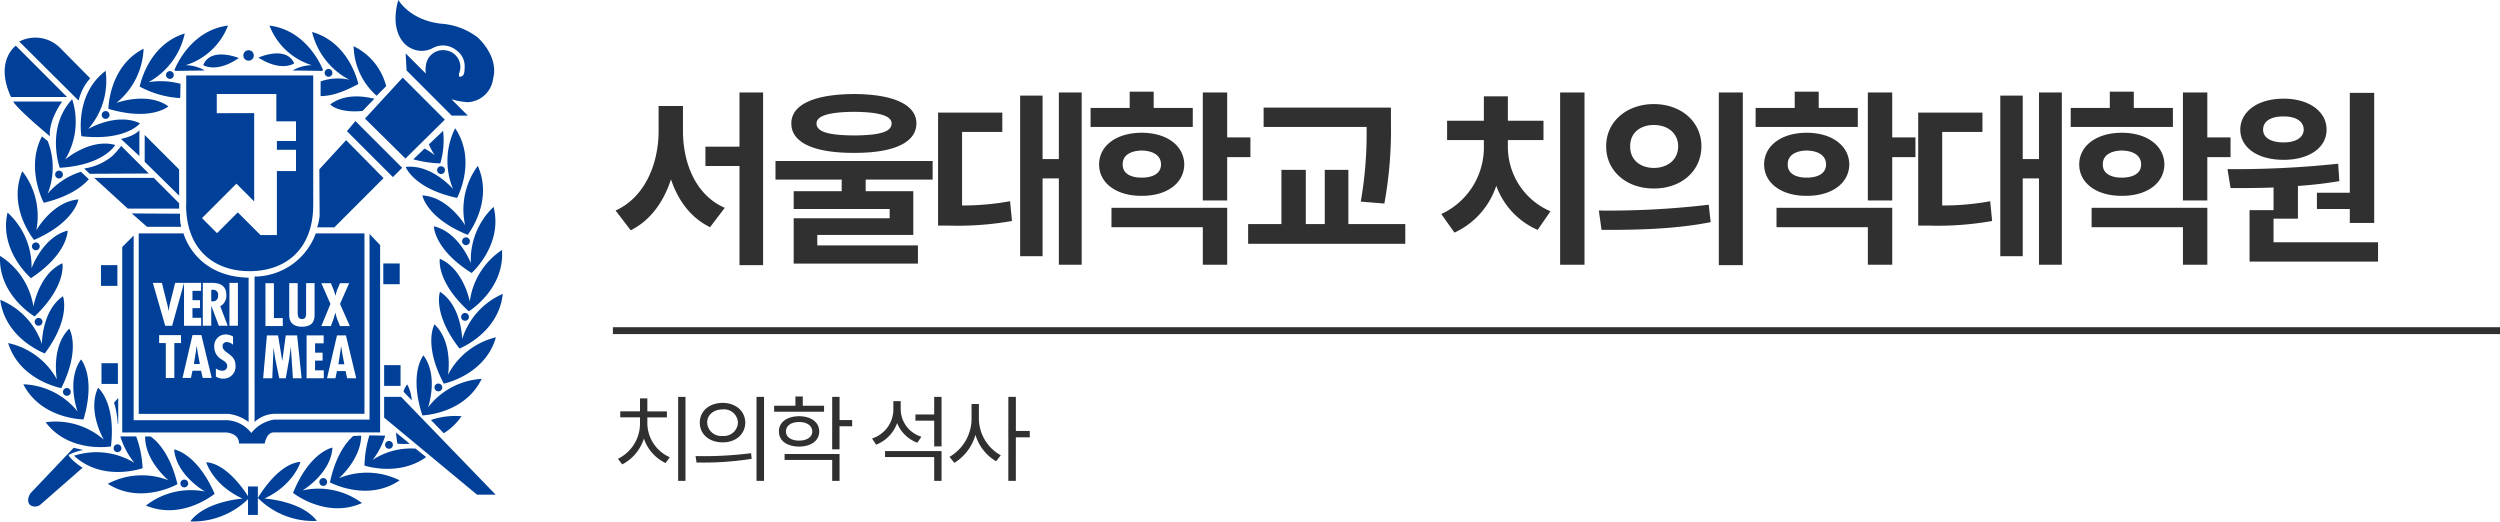 <svg xmlns="http://www.w3.org/2000/svg" width="465" height="97" viewBox="0 0 465 97">
  <g id="그룹_3516" data-name="그룹 3516" transform="translate(-240 -1944)">
    <path id="패스_7925" data-name="패스 7925" d="M13.032-21.528V-26.28H8.5v4.752C8.46-15.516,5.976-9.324.5-6.84L3.312-3.168c3.636-1.8,6.12-5.256,7.488-9.468,1.332,3.96,3.708,7.164,7.272,8.892l2.736-3.6C15.48-9.648,13.068-15.516,13.032-21.528Zm4.176,6.408h6.336V3.312h4.392V-28.8H23.544v10.08H17.208ZM44.856-28.512c-7.416.036-11.7,1.98-11.664,5.472-.036,3.564,4.248,5.508,11.664,5.472,7.344.036,11.592-1.908,11.592-5.472C56.448-26.532,52.2-28.476,44.856-28.512ZM30.24-12.6H42.552v2.16H33.624v3.312H51.48V-5.4H33.624V3.024H56.736V-.36H38.016V-2.3H55.872V-10.44H47.016V-12.6H59.472v-3.456H30.24Zm7.632-10.44c0-1.4,2.268-2.124,6.984-2.16,4.716.036,6.984.756,6.984,2.16,0,1.584-2.268,2.2-6.984,2.232C40.14-20.844,37.872-21.456,37.872-23.04Zm49.32-5.76H82.944v12.384H79.92V-28.224H75.744V1.656H79.92V-12.816h3.024V3.24h4.248ZM60.48-4.032h2.232A57.5,57.5,0,0,0,74.232-4.9l-.36-3.672a49.885,49.885,0,0,1-8.928.792v-13.68h7.488v-3.6H60.48ZM107.856-25.92h-7.272v-3.024H96.12v3.024H88.848v3.528h19.008ZM90.432-15.408c0,3.492,3.276,5.868,7.92,5.832,4.644.036,7.884-2.34,7.92-5.832-.036-3.528-3.276-5.9-7.92-5.9S90.432-18.936,90.432-15.408Zm2.3,11.664h16.992V3.24h4.536V-7.344H92.736Zm2.088-11.664c-.036-1.656,1.4-2.556,3.528-2.592,2.16.036,3.6.936,3.6,2.592,0,1.62-1.44,2.448-3.6,2.448C96.228-12.96,94.788-13.788,94.824-15.408Zm14.9,6.7h4.536v-8.064h4.32v-3.672h-4.32V-28.8h-4.536Zm34.992-17.28H121.032v3.6h19.152A73.033,73.033,0,0,1,139.1-8.5l4.392.36A76.631,76.631,0,0,0,144.72-22.9ZM118.152-.648h29.232V-4.32H136.8V-14.4h-4.392V-4.32H128.88V-14.4h-4.536V-4.32h-6.192ZM180.72-28.8h-4.536V3.24h4.536ZM154.08-6.192l2.448,3.456a14.592,14.592,0,0,0,7.776-8.712,14.19,14.19,0,0,0,7.7,8.208L174.384-6.7a13.045,13.045,0,0,1-7.92-12.024v-1.224h6.624v-3.6h-6.624V-28.08H162v4.536h-6.84v3.6H162v1.224A13.624,13.624,0,0,1,154.08-6.192ZM193.608-26.64c-5.04,0-8.892,3.276-8.856,7.848-.036,4.608,3.816,7.884,8.856,7.848,5.076.036,8.856-3.24,8.856-7.848C202.464-23.364,198.684-26.64,193.608-26.64ZM183.384-6.84l.5,3.6c5.616,0,13.212-.036,20.3-1.44l-.36-3.24A159.124,159.124,0,0,1,183.384-6.84Zm5.832-11.952c-.036-2.484,1.872-3.96,4.392-3.96,2.556,0,4.5,1.476,4.536,3.96-.036,2.556-1.98,4-4.536,4.032C191.088-14.8,189.18-16.236,189.216-18.792ZM205.7,3.312h4.464V-28.8H205.7ZM231.552-25.92H224.28v-3.024h-4.464v3.024h-7.272v3.528h19.008ZM214.128-15.408c0,3.492,3.276,5.868,7.92,5.832,4.644.036,7.884-2.34,7.92-5.832-.036-3.528-3.276-5.9-7.92-5.9S214.128-18.936,214.128-15.408Zm2.3,11.664h16.992V3.24h4.536V-7.344H216.432Zm2.088-11.664c-.036-1.656,1.4-2.556,3.528-2.592,2.16.036,3.6.936,3.6,2.592,0,1.62-1.44,2.448-3.6,2.448C219.924-12.96,218.484-13.788,218.52-15.408Zm14.9,6.7h4.536v-8.064h4.32v-3.672h-4.32V-28.8h-4.536ZM269.5-28.8h-4.248v12.384h-3.024V-28.224h-4.176V1.656h4.176V-12.816h3.024V3.24H269.5ZM242.784-4.032h2.232a57.5,57.5,0,0,0,11.52-.864l-.36-3.672a49.885,49.885,0,0,1-8.928.792v-13.68h7.488v-3.6H242.784ZM290.16-25.92h-7.272v-3.024h-4.464v3.024h-7.272v3.528H290.16ZM272.736-15.408c0,3.492,3.276,5.868,7.92,5.832,4.644.036,7.884-2.34,7.92-5.832-.036-3.528-3.276-5.9-7.92-5.9S272.736-18.936,272.736-15.408Zm2.3,11.664h16.992V3.24h4.536V-7.344H275.04Zm2.088-11.664c-.036-1.656,1.4-2.556,3.528-2.592,2.16.036,3.6.936,3.6,2.592,0,1.62-1.44,2.448-3.6,2.448C278.532-12.96,277.092-13.788,277.128-15.408Zm14.9,6.7h4.536v-8.064h4.32v-3.672h-4.32V-28.8h-4.536ZM327.6-28.728h-4.536v18.576h-6.12v3.024h6.12v2.592H327.6ZM300.312-14.544l.576,3.528c2.412,0,5.148,0,7.992-.108v4.212h-4.464V2.664h23.9v-3.6H308.88V-5.328h4.536v-6.084c2.592-.18,5.184-.468,7.7-.9l-.216-3.24A180.493,180.493,0,0,1,300.312-14.544Zm2.376-7.344c.036,3.42,3.312,5.616,8.064,5.616,4.68,0,7.992-2.2,7.992-5.616s-3.312-5.76-7.992-5.76C306-27.648,302.724-25.308,302.688-21.888Zm4.248,0c0-1.62,1.548-2.484,3.816-2.448,2.16-.036,3.708.828,3.744,2.448-.036,1.548-1.584,2.376-3.744,2.376C308.484-19.512,306.936-20.34,306.936-21.888Z" transform="translate(354 1990)" fill="#303030"/>
    <path id="패스_7926" data-name="패스 7926" d="M13.5-14.184H12.132V1.44H13.5ZM.936-2.664,1.728-1.62A8.1,8.1,0,0,0,5.76-6.426,7.863,7.863,0,0,0,9.792-1.872l.792-1.08A6.984,6.984,0,0,1,6.408-9.108v-1.26h3.636v-1.116H6.408V-13.9H5.04v2.412H1.368v1.116H5.04v1.26A7.309,7.309,0,0,1,.936-2.664Zm19.476-10.4c-2.484.018-4.248,1.512-4.248,3.672,0,2.178,1.764,3.672,4.248,3.672,2.448,0,4.176-1.494,4.212-3.672C24.588-11.556,22.86-13.05,20.412-13.068Zm-5.04,9.9.18,1.188a57.3,57.3,0,0,0,10.26-.684L25.7-3.708A70.155,70.155,0,0,1,15.372-3.168ZM17.532-9.4c0-1.44,1.206-2.448,2.88-2.448A2.573,2.573,0,0,1,23.256-9.4a2.6,2.6,0,0,1-2.844,2.484A2.611,2.611,0,0,1,17.532-9.4ZM26.712,1.44h1.4V-14.184h-1.4ZM39.276-12.528h-3.96v-1.728H33.948v1.728h-3.96v1.116h9.288ZM30.888-7.74c-.036,1.692,1.494,2.79,3.744,2.808,2.25-.018,3.744-1.116,3.744-2.808,0-1.728-1.494-2.826-3.744-2.844C32.382-10.566,30.852-9.468,30.888-7.74Zm1.044,5.292h8.856V1.44h1.368v-5H31.932Zm.252-5.292c0-1.08.972-1.764,2.448-1.764,1.458,0,2.448.684,2.448,1.764,0,1.026-.99,1.692-2.448,1.692C33.156-6.048,32.184-6.714,32.184-7.74Zm8.6,3.312h1.368V-8.712H44.5V-9.864h-2.34v-4.32H40.788ZM53.532-11.7v-1.692H52.164v1.656A5.681,5.681,0,0,1,48.2-6.444l.756,1.152a6.722,6.722,0,0,0,3.906-4.014,6.488,6.488,0,0,0,3.762,3.654l.756-1.116A5.409,5.409,0,0,1,53.532-11.7ZM50.616-2.988H59.76V1.44h1.368V-4.1H50.616Zm5.652-6.768H59.76v4.788h1.368v-9.216H59.76v3.276H56.268Zm11.808-.252v-2.844H66.708v2.844a8.212,8.212,0,0,1-4.1,6.984l.9,1.116a8.925,8.925,0,0,0,3.924-5.22A8.523,8.523,0,0,0,71.28-2.2l.864-1.116A7.871,7.871,0,0,1,68.076-10.008ZM73.548,1.44h1.4v-8.1h2.592V-7.848H74.952v-6.336h-1.4Z" transform="translate(354 2032)" fill="#303030"/>
    <rect id="사각형_1980" data-name="사각형 1980" width="351" height="1.278" transform="translate(354 2004.861)" fill="#303030"/>
    <path id="패스_2242" data-name="패스 2242" d="M397.523,2239.4c-1.525-3.406-6.661-1.069-6.661-1.069,4.32,2.748,6.661,1.069,6.661,1.069m-8.491-.5a.972.972,0,1,0-.971-.972.975.975,0,0,0,.971.972m11.757.839a7.344,7.344,0,0,0-3.559.983l5.468.08c.1-.073.1-.073.193-.143,0,0-2.725-7.379-9.969-8.284a12.353,12.353,0,0,0,7.868,7.364m3.839,1.429a.724.724,0,1,0-.725.724.722.722,0,0,0,.725-.724m-29.2-.366,5.469-.08a7.359,7.359,0,0,0-3.561-.983,12.35,12.35,0,0,0,7.87-7.364c-7.246.905-9.97,8.284-9.97,8.284.1.069.1.069.192.143m-1.754.762a.724.724,0,1,0,.722-.724.724.724,0,0,0-.722.724m.449,5.832c-3.942-2.8-9.689-.631-9.689-.631a13.574,13.574,0,0,0,5.068-10.094c-6.5,3.33-6.536,11.192-6.536,11.192,7.951,2.354,11.157-.467,11.157-.467m2.193-1.537.058-2.657a14.321,14.321,0,0,0-5.951-.307,13.583,13.583,0,0,0,6.743-9.057c-6.973,2.149-8.38,9.885-8.38,9.885a17.97,17.97,0,0,0,7.53,2.136m31.484-3.4a9.479,9.479,0,0,0-5.364.3l-.007,2.733c1.822-.036,3.677-.475,7.026-2.248,0,0-1.583-7.695-8.608-9.684a13.593,13.593,0,0,0,6.953,8.9m-27.2-2.735s2.4,1.586,6.617-1.319c0,0-5.222-2.146-6.617,1.319m36.547,36.891h-3.056v3.864h3.056Zm-8.238-26.485-1.577,1.881,8.542,8.541,1.728-1.731Zm16.622-.259-7.829-7.827-7.016,7.626,7.526,7.427Zm-63.81-.87a.724.724,0,1,0,.724-.724.724.724,0,0,0-.724.724m57.952,8.249a21.553,21.553,0,0,0,5.021.753,15.351,15.351,0,0,0,.52-6.058l-2.642,2.529a11.891,11.891,0,0,0,1.094,2.014,13.543,13.543,0,0,0-1.9-1.248Zm-2.372,38.277h-3.053v3.863H417.3Zm-4.445-50.1,1.769-1.794a11.336,11.336,0,0,0-6.047-7.416,12.6,12.6,0,0,0,4.278,9.21m15.892,27.06a.724.724,0,1,0,.723-.724.724.724,0,0,0-.723.724m-9.52-35.908a4.336,4.336,0,0,0,4.123-.056,3.949,3.949,0,0,1,4.383.484,3.6,3.6,0,0,1,1.484,3.211c0,1.4-.4,1.494-.4,1.494-.846.583-.635-.4-.635-.4.024-.01.193-.687.193-.687a3.109,3.109,0,0,0-2.5-3.616,3.2,3.2,0,0,0-3.757,2.258A5.3,5.3,0,0,0,422,2241.3l-3.753-3.755.176,3.177,8.387,8.389h3l-3.046-3.045a12.822,12.822,0,0,0,3.018.557,4.993,4.993,0,0,0,4.732-4.357c1.131-4.281-2.927-7.737-2.927-7.737a12.691,12.691,0,0,0-6.8-2.515c-5.821-.675-7.89-4.4-7.89-4.4a11.439,11.439,0,0,0-.5,4.2c.387,3.859,2.837,4.762,2.837,4.762m10.551,34.72s4.879-6.162,1.883-12.827a13.606,13.606,0,0,0-2.348,11.054s-3.132-5.281-7.959-5.56c0,0,.743,4.2,8.424,7.333m-4.955-11.308a.726.726,0,1,0-.725-.728.728.728,0,0,0,.725.728m-14.593-11.736,2.193-2.272c-1.865-.432-5.378-1.052-8.214,1.063,0,0,1.457,1.651,6.021,1.209m17.581,16.174s3.742-6.918-.363-12.955a13.593,13.593,0,0,0-.392,11.29s-4-4.661-8.806-4.094c0,0,1.461,4.014,9.561,5.759M402.2,2317.263a.726.726,0,1,0,.725-.725.727.727,0,0,0-.725.725m3.636-.693s4.1-3.526,4.141-7.924l-1.465.059c-1.326,1.163-3.265,3.629-4.345,8.628,0,0,6.924,3.737,12.958-.37a13.591,13.591,0,0,0-11.289-.393m-6.761,2.261s5.285-3.136,5.558-7.962c0,0-4.208.74-7.332,8.422,0,0,6.162,4.88,12.823,1.887a13.583,13.583,0,0,0-11.049-2.347m-7.093,1.508c5.49-2.543,6.71-6.813,6.71-6.813-4.269.3-7.929,6.709-7.929,6.709a14.559,14.559,0,0,0,10.978,4.27c-2.845-3.757-9.759-4.165-9.759-4.165m-3.05-2.24v1.808c-.834-1.316-4.094-6.078-7.773-6.312,0,0,1.252,4.257,6.76,6.757,0,0-6.91.457-9.732,4.245a14.623,14.623,0,0,0,10.745-4.147v2.941h1.831V2318.1Zm25.317-16.671v3.863l17.285,14.335h3.458l-17.594-18.2Zm-2.144,11.742a13.878,13.878,0,0,0,2.345-4.528l-2.949-.046a20.842,20.842,0,0,0-.908,5.616s6.369,2.113,11.466-1.578l-1.962-1.575a12.874,12.874,0,0,0-7.993,2.111m-34.3,4.372a.725.725,0,1,0-.724.725.727.727,0,0,0,.724-.725m48.332-20.225s1-6.061-2.525-9.371c0,0-2.137,3.7,1.737,11.026,0,0,7.7-1.582,9.686-8.613a13.6,13.6,0,0,0-8.9,6.958m-7.13,12.826-2.548-2.077c.054.652.136,1.334.258,2.069a13.259,13.259,0,0,0,2.29.008m-3.853.944a.726.726,0,1,0-.725-.724.726.726,0,0,0,.725.724m-60.637-10.575a.724.724,0,1,0,.725-.726.725.725,0,0,0-.725.726m-5.283-14.04c6.018-5.709,5.172-9.893,5.172-9.893-4.391,2.01-5.389,8.074-5.389,8.074a13.6,13.6,0,0,0-6.208-9.443c-.364,7.3,6.425,11.262,6.425,11.262m.018,1a.726.726,0,1,0,.728-.726.727.727,0,0,0-.728.726m10.33-45.293-5.606-5.657a6.491,6.491,0,0,0-7.589-1.181l11.044,10.994a9.218,9.218,0,0,1,2.151-4.156m-4.312,3.474-9.531-9.539s-3.988,2.861-.889,9.539Zm-4.134,47.7c4.933-6.662,3.374-10.64,3.374-10.64-3.975,2.746-3.907,8.891-3.907,8.891a13.592,13.592,0,0,0-7.751-8.223c.909,7.249,8.283,9.971,8.283,9.971m4.424,18.891a8.32,8.32,0,0,1,2.767-.917l-1.815-.425-.176.226a2.132,2.132,0,0,1,.176-.226l-8.051,8.472s-.917,1.317-.049,2.184a1.6,1.6,0,0,0,1.93-.1l7.839-6.859c-.791-.407-2.525-1.852-2.621-2.354m15.266-3.442-1.028-.007c-.056,4.555,4.329,8.149,4.329,8.149a13.592,13.592,0,0,0-11.276.656c6.132,3.962,12.958.065,12.958.065-1.33-5.539-3.659-7.915-4.982-8.862m-16.621-9c3.7-7.42,1.48-11.065,1.48-11.065-3.446,3.392-2.308,9.433-2.308,9.433a13.578,13.578,0,0,0-9.06-6.745c2.151,6.974,9.888,8.377,9.888,8.377m20.991,11.41c.388,4.816,5.742,7.824,5.742,7.824a13.614,13.614,0,0,0-10.994,2.609c6.729,2.835,12.778-2.187,12.778-2.187-3.307-7.6-7.526-8.246-7.526-8.246m-17.244-58.262c8.237.933,10.9-2.4,10.9-2.4-4.364-2.073-9.65,1.059-9.65,1.059a13.576,13.576,0,0,0,3.243-10.82c-5.827,4.4-4.5,12.161-4.5,12.161m.392,52.674c2.355-7.948-.467-11.154-.467-11.154-2.8,3.94-.63,9.686-.63,9.686a13.593,13.593,0,0,0-10.1-5.065c3.333,6.5,11.193,6.534,11.193,6.534m60.217-6.506a3.106,3.106,0,0,0-.686,1.361l1.534,1.594a7.524,7.524,0,0,0-.849-2.954m-51.231-31.812,2.825,2.49h6.369a7.421,7.421,0,0,1-.208-2.434Zm15.8-18.644V2245.1h11.083v5.086h3.659v3.661h-3.557v1.627h3.557v3.964h-3.557v11.9h-3.049l-4.222-4.219-3.859,3.863-2.8-2.8,6.405-6.406,3.3,3.306v-16.421Zm-5.7,17.048c0,8.441,5.291,12.339,11.815,12.339s11.828-3.888,11.828-12.339v-24.061H377.438s0,15.631,0,24.061m-8.713-13.885s-.714,1.041-3.432,1.63l3.432,3.173Zm30.228,35.128c.77,0,.77-.582.78-1.173v-5.5h1.577v5.814c0,.846-.1,2.285-2.368,2.285-1.469,0-2.348-.69-2.348-2.182v-5.917h1.577v5.159c0,.6-.074,1.512.782,1.512M403,2290v1.477h-1.6v1.735h1.4v1.481h-1.4v1.8h1.623v1.485h-3.2V2290Zm-.427-9.711h1.771l.459,1.108a9.457,9.457,0,0,1,.381,1.215h.018a8.877,8.877,0,0,1,.361-1.215l.477-1.108h1.7l-1.7,3.86,1.827,4.11h-1.827l-.507-1.264c-.149-.4-.245-.8-.348-1.195h-.022c-.117.4-.209.791-.349,1.195l-.469,1.264h-1.771l1.686-4.11Zm4.8,17.686-.3-1.345h-1.6l-.285,1.345h-1.562L405.48,2290h1.663l1.915,7.974Zm-10.091,0-.379-5.748h-.024l-.255,1.968-.674,3.779h-1.215l-.773-3.821-.264-1.778v-.149h-.021l-.232,5.748h-1.7l.7-7.974h2.076l.772,4.707h.018l.637-4.707h2.117l.834,7.974Zm-5.11-17.686h1.576v6.492H395.4v1.478h-3.223Zm-2.024-1.23V2306.1a5.715,5.715,0,0,1,3.661-1.518h16.781v-33.557h-9.052a12.233,12.233,0,0,1-11.391,8.033m-6.778,3.473a.9.9,0,0,0-1.066-1h-.211v2.125l.276.01c.718,0,1-.483,1-1.138m22.894,9.516h-.022l-.17,1.2-.336,2.125h1.11l-.4-2.125Zm-42.452-35.525h.007a10.412,10.412,0,0,1-5.368,2.436l1.044.986,10.981-.056-3.407-3.4h0l-1.727-1.728a18.721,18.721,0,0,1-1.526,1.766m61.244,43.158a.724.724,0,1,0-.725.724.722.722,0,0,0,.725-.724m4.234-12.4a.727.727,0,1,0-.721-.729.728.728,0,0,0,.721.729m-4.652-5.4s-1.457,4.015,3.628,10.562c0,0,7.31-2.9,8.043-10.162a13.586,13.586,0,0,0-7.55,8.4s-.078-6.144-4.121-8.8m5.54,1.814s-1.137-6.043-5.574-7.949c0,0-.746,4.2,5.4,9.771,0,0,6.7-4.125,6.161-11.405a13.606,13.606,0,0,0-5.987,9.583m-8.624,10.021s-2.744,3.275-.2,11.162c0,0,7.859-.219,11.034-6.793a13.594,13.594,0,0,0-9.975,5.307s2.034-5.8-.855-9.676m8.818-17.148s-2.169-5.748-6.878-6.862c0,0,0,4.274,7.02,8.688,0,0,5.88-5.226,4.085-12.3a13.6,13.6,0,0,0-4.226,10.479m-5.04,31.624a11,11,0,0,0,3.3-3.163,13.932,13.932,0,0,0-5.685.7Zm-45.767-15-.182-1.212h-.022l-.167,1.212-.339,2.122h1.112Zm-23.346-47.126c-4.969,5.351-2.314,12.754-2.314,12.754,8.274-.506,10.318-4.25,10.318-4.25-4.659-1.285-9.318,2.717-9.318,2.717a13.589,13.589,0,0,0,1.314-11.22m31.041,64.044h4.77s.315-2.072,1.663-2.072H413.5V2273.2l-1.968-2.073v34.533H393.794a6.8,6.8,0,0,0-4.255,2.491,6.123,6.123,0,0,0-4.558-2.384H367.659v-34.33l-2.127,2.125v34.487h19.341s2.387.1,2.387,2.072M350.19,2273.44a.724.724,0,1,0-.724.721.725.725,0,0,0,.724-.721m-.639-2.989a13.583,13.583,0,0,0-2.6-10.987c-2.838,6.731,2.186,12.778,2.186,12.778,7.6-3.306,8.244-7.528,8.244-7.528-4.816.387-7.826,5.737-7.826,5.737m-5.357-3.3c-1.631,7.12,4.369,12.2,4.369,12.2,6.914-4.571,6.812-8.844,6.812-8.844-4.68,1.219-6.713,7.015-6.713,7.015a13.59,13.59,0,0,0-4.468-10.373m7.882-14.191s-.414-2.586,2.281-6.452h-9.1s.385,1.059,6.817,6.452m24.044,13.452v-.985l-4.73-4.73H360.31l6.257,5.716ZM364.7,2306.429c.03.331.088-.073.088-.073v-4.715l-.776.861a16.836,16.836,0,0,1,.688,3.927m-11.647-46.341a.724.724,0,1,0,.724-.728.727.727,0,0,0-.724.728m11.6,51.626a.726.726,0,1,0-.722-.725.723.723,0,0,0,.722.725m5.056-54.009,6.408,6.3v-4.877l-6.408-6.406Zm-4.981,37.469h-3.052v3.859h3.052Zm42.45-41.486-4.981,5.417.05,8.66a9.9,9.9,0,0,1-.459,2.139h3.2l9.149-9.154ZM380.2,2280.23v1.484h-1.6v1.735H380v1.48H378.6v1.8h1.616v1.48h-3.189v-7.964l-2.212,7.964h-1.287l-2.3-7.976h1.685l.953,3.832c.14.451.193.909.289,1.361h.018c.085-.463.121-.916.247-1.383l.958-3.81Zm1.98,17.684H380.5l-.3-1.34h-1.6l-.286,1.34h-1.565l1.851-7.973h1.658Zm-1.658-17.684H382.1c1,0,2.8.107,2.8,2.288a2.21,2.21,0,0,1-1.132,2.055l1.388,3.633H383.5l-1.386-3.682h-.021v3.682h-1.576Zm4.953,0h1.577v7.976h-1.577Zm-1.165,17.813a2.416,2.416,0,0,1-1.357-.4v-1.5a2.02,2.02,0,0,0,1.2.425.856.856,0,0,0,.909-.87c0-.61-.49-.845-.932-1.164a2.625,2.625,0,0,1-1.47-2.368,2.12,2.12,0,0,1,2.082-2.345,2.7,2.7,0,0,1,1.4.39v1.536a1.793,1.793,0,0,0-1.14-.508.729.729,0,0,0-.8.78c0,1.313,2.4,1.386,2.4,3.542a2.241,2.241,0,0,1-2.289,2.487m-7.841-6.617h-1.249v6.489H373.64v-6.489H372.4v-1.485h4.062Zm-7.87-20.4v33.557h16.621a7.853,7.853,0,0,1,3.816,1.518v-26.841c-10.069-.219-12.1-8.234-12.1-8.234Zm.722,43.669a19.4,19.4,0,0,0-1.195-5.911l-2.947,0a14.6,14.6,0,0,0,2.607,4.906,13.591,13.591,0,0,0-11.218-1.314c5.351,4.971,12.753,2.316,12.753,2.316m-10-53.751-1.478-1.382a13.48,13.48,0,0,0-6.187,4.086,13.258,13.258,0,0,0,.017-9.789l-1.072-.881c-3.11,5.887.336,12.352.336,12.352,4.776-1.15,7.2-3.034,8.385-4.386m-8.037,45.209c4.407,5.821,12.154,4.494,12.154,4.494.938-8.242-2.4-10.91-2.4-10.91-2.069,4.372,1.063,9.649,1.063,9.649a13.584,13.584,0,0,0-10.82-3.232m13.349-29.23h-3.053v3.866h3.053Z" transform="translate(-102.799 -283.615)" fill="#004098"/>
  </g>
</svg>
